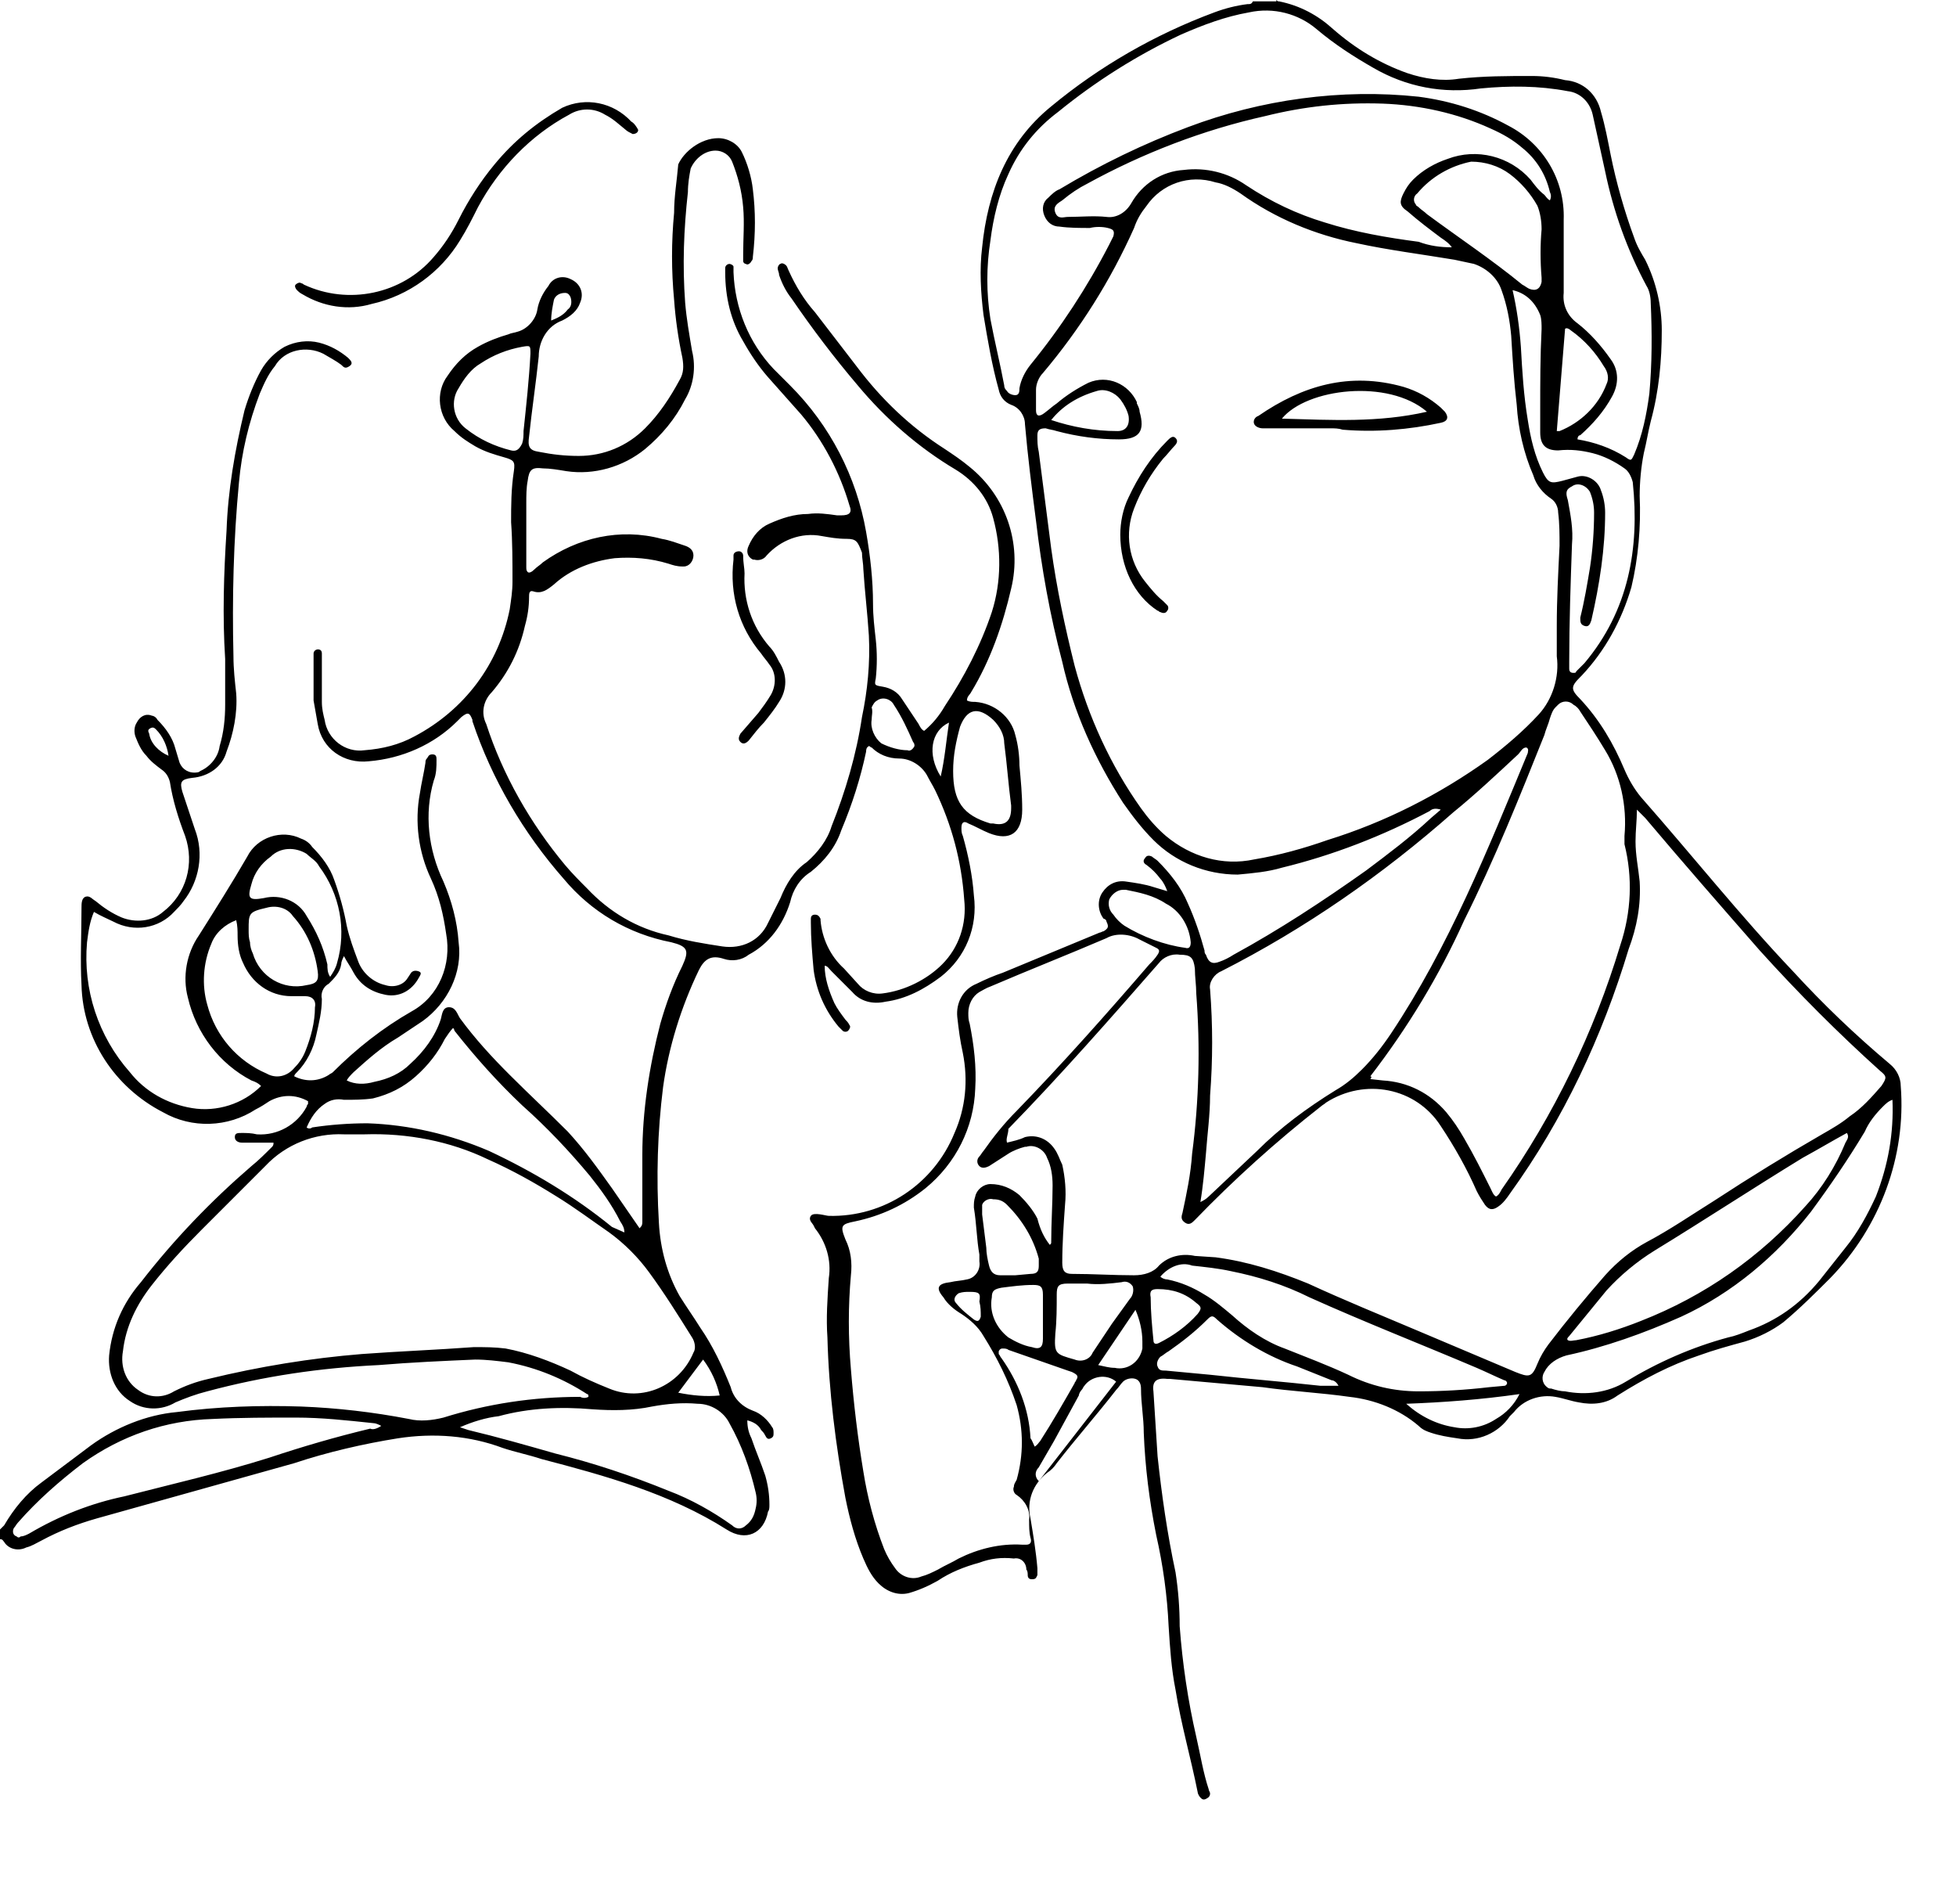 <?xml version="1.0" encoding="utf-8"?>
<!-- Generator: Adobe Illustrator 21.0.0, SVG Export Plug-In . SVG Version: 6.00 Build 0)  -->
<svg version="1.1" id="图层_1" xmlns="http://www.w3.org/2000/svg" xmlns:xlink="http://www.w3.org/1999/xlink" x="0px" y="0px"
	 viewBox="0 0 141.6 137.8" style="enable-background:new 0 0 141.6 137.8;" xml:space="preserve">
<title>资源 4</title>
<path id="图层_2" d="M92.4,0c0.1,0.1,0.1,0.1,0.2,0.1c1.5,0.3,2.8,1,3.9,2c1.6,1.4,3.4,2.5,5.4,3.2c1.2,0.4,2.5,0.6,3.7,0.4
	c1.8-0.2,3.5-0.2,5.3-0.2c0.8,0,1.6,0.1,2.4,0.3c1.3,0.1,2.3,1,2.6,2.3c0.3,1,0.5,2.1,0.7,3.1c0.4,2,1,4.1,1.7,6
	c0.2,0.6,0.5,1.1,0.8,1.6c0.8,1.6,1.2,3.4,1.2,5.1c0,2.2-0.2,4.4-0.8,6.6c-0.2,0.8-0.3,1.5-0.5,2.3c-0.2,1-0.3,2.1-0.3,3.1
	c0.1,2.2-0.1,4.5-0.6,6.6c-0.7,2.4-1.9,4.6-3.6,6.4l-0.1,0.1c-0.7,0.7-0.7,0.9,0,1.6c1.4,1.5,2.4,3.2,3.2,5.1c0.3,0.7,0.7,1.4,1.2,2
	c3.7,4.2,7.2,8.6,11,12.6c2.2,2.4,4.5,4.6,7,6.7c0.5,0.4,0.8,1,0.8,1.6c0.4,5.1-1.5,10.2-5.1,13.9c-1.1,1.1-2.2,2.2-3.4,3.2
	c-0.8,0.6-1.8,1.1-2.8,1.4c-1.1,0.3-2.2,0.6-3.3,1c-2.1,0.7-4,1.7-5.9,2.9c-0.8,0.6-1.8,0.7-2.8,0.5c-0.6-0.1-1.1-0.3-1.7-0.4
	c-1.1-0.2-2.3,0.2-3,1.1c-0.1,0.1-0.2,0.2-0.3,0.3c-0.8,1.2-2.3,1.9-3.8,1.6c-0.7-0.1-1.3-0.2-1.9-0.4c-0.3-0.1-0.6-0.2-0.9-0.5
	c-1.4-1.2-3.2-1.9-5-2.1c-2.1-0.3-4.2-0.4-6.3-0.7c-2.2-0.2-4.5-0.4-6.7-0.6h-0.2c-0.8-0.1-1.1,0.2-1,0.9c0.1,1.6,0.2,3.2,0.3,4.7
	c0.3,2.8,0.7,5.6,1.3,8.4c0.2,1.3,0.3,2.6,0.3,3.9c0.2,2.7,0.6,5.4,1.2,8c0.3,1.3,0.5,2.6,0.9,3.8c0,0.1,0.1,0.2,0.1,0.3
	c0,0.2-0.1,0.3-0.3,0.4c-0.2,0.1-0.3,0-0.4-0.1s-0.2-0.3-0.2-0.4c-0.5-2.5-1.2-4.9-1.6-7.4c-0.3-1.5-0.4-3-0.5-4.6
	c-0.1-2.2-0.4-4.4-0.9-6.6c-0.5-2.5-0.8-4.9-0.9-7.4c0-1.1-0.2-2.1-0.2-3.2c0-0.3-0.1-0.6-0.4-0.7s-0.7,0-0.9,0.2
	c-0.2,0.2-0.3,0.4-0.5,0.6c-1.4,1.8-2.9,3.5-4.3,5.3c-0.2,0.3-0.4,0.5-0.7,0.7c-1,0.8-1.5,2-1.2,3.3c0.2,1.2,0.4,2.4,0.5,3.6
	c0,0.2,0,0.3,0,0.5c-0.1,0.2-0.1,0.3-0.4,0.3c-0.2,0-0.3-0.1-0.3-0.3c0-0.1,0-0.3-0.1-0.4c0-0.5-0.4-0.9-0.9-0.8
	c-0.9-0.1-1.7,0-2.5,0.3c-1.1,0.3-2.1,0.7-3,1.3c-0.7,0.4-1.4,0.7-2.1,0.9c-0.8,0.2-1.6-0.1-2.2-0.7c-0.5-0.5-0.8-1.1-1.1-1.8
	c-0.6-1.4-1-2.9-1.3-4.4c-0.7-3.8-1.2-7.7-1.3-11.6c-0.1-1.4,0-2.8,0.1-4.3c0.2-1.3-0.2-2.6-1-3.6l-0.1-0.2
	c-0.1-0.2-0.4-0.4-0.2-0.7s1.1,0,1.3,0c4,0.1,7.6-2.3,9.1-6c0.8-1.8,1-3.8,0.6-5.8c-0.2-0.9-0.3-1.7-0.4-2.6c-0.1-1,0.4-2,1.4-2.4
	c0.6-0.3,1.3-0.6,1.9-0.8l7-2.9c0.1,0,0.2-0.1,0.3-0.1c0.3-0.2,0.4-0.3,0.2-0.7c0-0.1-0.1-0.2-0.2-0.2c-0.4-0.5-0.5-1.3-0.1-1.9
	s1-0.9,1.7-0.8c0.7,0.1,1.4,0.2,2,0.4c0.3,0.1,0.7,0.2,1,0.3c-0.1-0.3-0.3-0.7-0.5-0.9c-0.3-0.4-0.6-0.7-1-1
	c-0.2-0.1-0.3-0.3-0.1-0.5c0.1-0.2,0.3-0.2,0.5-0.1l0,0c0.1,0.1,0.3,0.2,0.4,0.3c0.9,0.9,1.7,1.9,2.2,3.1c0.5,1.1,0.9,2.3,1.2,3.4
	c0,0.1,0,0.2,0.1,0.3c0.2,0.6,0.5,0.7,1,0.5c0.3-0.1,0.7-0.3,1-0.5c3.3-1.8,6.5-3.9,9.6-6.1c1.6-1.2,3.2-2.4,4.7-3.8l0.7-0.6
	c-0.3-0.1-0.6-0.1-0.8,0.1c-3.4,1.8-7,3.2-10.7,4.1c-1,0.3-2.1,0.4-3.2,0.5c-2.3,0-4.5-0.9-6.1-2.5c-0.8-0.8-1.5-1.7-2.2-2.7
	c-2-3.1-3.6-6.6-4.4-10.2c-0.9-3.4-1.5-6.8-1.9-10.2c-0.3-2.3-0.6-4.7-0.8-7c0-0.6-0.4-1.2-1-1.4c-0.5-0.2-0.8-0.6-0.9-1.1
	c-0.5-1.8-0.8-3.6-1.1-5.4c-0.2-1.6-0.3-3.3-0.1-4.9c0.4-4,1.8-7.6,5-10.2c3.5-2.9,7.5-5.2,11.8-6.8c0.8-0.3,1.6-0.5,2.4-0.6
	c0.2,0,0.3,0,0.4-0.2h1.7V0z M112.9,39.5c0-0.8,0-1.6-0.1-2.4c0-0.4-0.2-0.8-0.5-1c-0.6-0.4-1.1-1-1.3-1.7c-0.7-1.6-1.1-3.4-1.2-5.1
	c-0.2-1.7-0.3-3.3-0.4-5c-0.1-1.1-0.3-2.2-0.7-3.3c-0.3-0.9-1.1-1.6-2-1.9c-0.5-0.1-0.9-0.2-1.4-0.3c-2.4-0.4-4.8-0.7-7.1-1.2
	c-3-0.6-5.9-1.8-8.4-3.6c-0.6-0.4-1.2-0.7-1.8-0.8c-1.9-0.6-3.9,0.1-5,1.7c-0.4,0.5-0.7,1-0.9,1.6c-1.7,3.8-3.9,7.3-6.6,10.5
	c-0.3,0.3-0.5,0.8-0.5,1.2c0,0.5,0,1,0,1.5c0,0.4,0.2,0.5,0.6,0.2s0.6-0.5,0.9-0.7c0.7-0.6,1.5-1.1,2.3-1.5c1.4-0.6,2.9,0.1,3.5,1.4
	c0,0,0,0,0,0.1c0.1,0.2,0.2,0.4,0.2,0.6c0.4,1.4,0,2-1.5,2s-3-0.2-4.5-0.6c-0.3-0.1-0.5-0.1-0.8-0.2c-0.4,0-0.6,0.1-0.6,0.5
	s0,0.8,0.1,1.2c0.3,2.3,0.6,4.7,0.9,7c0.4,2.9,1,5.7,1.7,8.5c1,3.7,2.6,7.2,4.8,10.3c0.5,0.7,1.1,1.4,1.8,2c1.8,1.5,4.1,2.2,6.4,1.7
	c1.8-0.3,3.6-0.8,5.3-1.4c4.2-1.3,8.1-3.3,11.6-5.8c1.3-1,2.6-2.1,3.7-3.3c1-1.1,1.5-2.7,1.3-4.2c0-0.7,0-1.4,0-2.2
	C112.7,43.4,112.8,41.5,112.9,39.5z M72.9,82.7c0.4-0.1,0.9-0.2,1.3-0.4c0.8-0.2,1.6,0.1,2.1,0.8c0.3,0.4,0.4,0.8,0.6,1.2
	c0.2,0.9,0.3,1.9,0.2,2.9c-0.1,1.4-0.2,2.8-0.2,4.2c0,0.6,0.2,0.8,0.7,0.8c1.5,0,3,0.1,4.5,0.1c0.7,0,1.4-0.2,1.8-0.7
	c0.7-0.7,1.7-0.9,2.6-0.7L88,91c2.3,0.3,4.5,1,6.7,1.9c2.6,1.2,5.3,2.3,7.9,3.4l7.1,3c1,0.4,1.2,0.4,1.6-0.6c0.2-0.5,0.5-1,0.8-1.4
	c1.3-1.7,2.7-3.4,4.1-5c0.9-1,1.9-1.8,3-2.4c1.7-0.9,3.3-2,4.9-3c2.6-1.7,5.2-3.3,7.8-4.8c0.7-0.4,1.4-0.8,2-1.3
	c0.9-0.6,1.6-1.4,2.3-2.2c0.4-0.6,0.4-0.7-0.1-1.1c-3-2.7-5.9-5.6-8.7-8.7c-2.8-3.2-5.6-6.4-8.3-9.6c-0.2-0.2-0.4-0.4-0.6-0.6
	c0,0.8-0.1,1.5-0.1,2.3c0,1,0.2,1.9,0.3,2.9c0.1,1.7-0.2,3.3-0.8,4.9c-1.9,6.3-4.7,12.3-8.6,17.7c-0.2,0.3-0.5,0.7-0.8,0.9
	c-0.4,0.3-0.7,0.3-1-0.1c-0.2-0.3-0.4-0.6-0.6-1c-0.7-1.6-1.6-3.2-2.6-4.7c-1.8-2.8-5.5-3.5-8.3-1.7c-0.1,0.1-0.3,0.2-0.4,0.3
	c-3.2,2.5-6.3,5.3-9.1,8.2c-0.2,0.2-0.4,0.4-0.7,0.2s-0.3-0.4-0.2-0.7c0.3-1.4,0.6-2.8,0.7-4.3c0.5-3.8,0.6-7.7,0.3-11.6
	c0-0.6-0.1-1.2-0.1-1.8c-0.1-0.8-0.3-1-1.1-1c-0.6-0.1-1.2,0.2-1.5,0.6c-3.5,4-7.1,8.1-10.9,12C73,82.1,72.8,82.4,72.9,82.7
	L72.9,82.7z M76,90.1c0.1-0.1,0.1-0.1,0.1-0.2c0-1.4,0.1-2.8,0.1-4.1c0-0.7-0.1-1.4-0.4-2c-0.2-0.6-0.9-1-1.5-0.8c0,0,0,0-0.1,0
	c-0.4,0.1-0.9,0.3-1.2,0.5l-1.4,0.9c-0.2,0.1-0.5,0.2-0.7,0s-0.2-0.5,0-0.7c0.1-0.1,0.2-0.3,0.3-0.4c0.7-1,1.5-2,2.4-2.9
	c3.3-3.4,6.5-7,9.6-10.6c0.2-0.2,0.4-0.4,0.6-0.7s0.1-0.4-0.1-0.5s-0.8-0.4-1.2-0.6c-0.7-0.4-1.7-0.5-2.4-0.1
	c-2.8,1.2-5.6,2.3-8.4,3.5c-0.3,0.1-0.6,0.3-0.8,0.4c-0.5,0.3-0.8,0.9-0.8,1.5c0,0.3,0,0.5,0.1,0.8c0.3,1.5,0.5,3.1,0.4,4.7
	c-0.1,2.8-1.4,5.4-3.6,7.2c-1.5,1.2-3.2,2-5.1,2.4c-1,0.2-1.1,0.3-0.7,1.3c0.4,0.8,0.5,1.7,0.4,2.6c-0.2,2.2-0.2,4.5,0,6.8
	c0.2,2.5,0.5,5,0.9,7.4c0.3,1.9,0.8,3.8,1.5,5.6c0.2,0.5,0.5,1,0.8,1.4c0.4,0.6,1.2,0.9,1.9,0.6c0.4-0.1,0.8-0.3,1.2-0.5
	c0.5-0.3,1-0.5,1.5-0.8c1.4-0.7,3-1.1,4.6-1c0.1,0,0.2,0,0.3,0c0.3,0,0.4-0.2,0.3-0.5c-0.1-0.4-0.1-0.8-0.1-1.3
	c0.1-0.7-0.3-1.4-0.9-1.8c-0.2-0.1-0.3-0.4-0.2-0.6c0-0.2,0.1-0.3,0.2-0.5c0.5-1.8,0.5-3.6,0-5.4c-0.6-1.8-1.4-3.4-2.4-5
	c-0.4-0.7-1-1.2-1.6-1.6c-0.5-0.3-1-0.7-1.3-1.2c-0.6-0.7-0.4-1,0.5-1.1c0.4-0.1,0.8-0.1,1.2-0.2c0.6-0.1,1-0.7,0.9-1.3
	c0-0.2,0-0.3,0-0.5c-0.2-1.1-0.2-2.2-0.4-3.4c0-0.3,0-0.5,0.1-0.8c0.1-0.5,0.6-0.9,1.1-0.9c0.8,0,1.5,0.3,2.1,0.8
	c0.5,0.5,1,1.1,1.3,1.7C75.3,89,75.6,89.6,76,90.1z M114.2,31.8c1.2,0.2,2.4,0.6,3.5,1.3c0.4,0.3,0.4,0.2,0.6-0.2
	c0.6-1.4,0.9-2.9,1.1-4.4c0.2-2.2,0.2-4.4,0.1-6.6c0-0.4-0.1-0.9-0.3-1.2c-1.4-2.6-2.4-5.4-3-8.3c-0.3-1.4-0.6-2.7-0.9-4.1
	c-0.2-0.9-0.9-1.6-1.8-1.7c-2.1-0.4-4.2-0.4-6.3-0.2c-2.7,0.4-5.4-0.1-7.8-1.5c-1.4-0.8-2.8-1.7-4.1-2.8C94,1,92.2,0.5,90.4,0.9
	c-1.7,0.3-3.3,0.9-4.9,1.6c-3.2,1.5-6.2,3.4-8.9,5.6c-1.6,1.2-2.8,2.7-3.6,4.5c-0.7,1.5-1.1,3.2-1.3,4.8c-0.3,1.9-0.3,3.8,0,5.7
	c0.3,1.6,0.7,3.2,1,4.8c0,0.2,0.1,0.3,0.2,0.4c0.1,0.2,0.4,0.3,0.6,0.3c0.3,0,0.3-0.3,0.3-0.5c0.1-0.6,0.4-1.2,0.8-1.7
	c2.2-2.7,4.1-5.6,5.7-8.7c0.1-0.2,0.2-0.4,0.3-0.6c0.1-0.4,0-0.5-0.4-0.6s-0.9-0.1-1.3,0c-0.7,0-1.5,0-2.2-0.1
	c-0.5,0-0.9-0.3-1.1-0.8c-0.2-0.5-0.1-1,0.3-1.3c0.2-0.2,0.5-0.5,0.8-0.6c3-1.8,6.1-3.3,9.3-4.5c5.3-2,11.1-2.8,16.7-2.2
	c2.3,0.3,4.5,1,6.5,2.1c2.5,1.3,4.1,3.9,4,6.8c0,1.8,0,3.5,0,5.3c-0.1,0.9,0.3,1.7,1,2.2c0.9,0.7,1.7,1.6,2.4,2.6
	c0.6,0.8,0.6,1.8,0.1,2.7c-0.6,1.1-1.4,2-2.3,2.8C114.3,31.5,114.2,31.6,114.2,31.8L114.2,31.8z M99.2,78.1l0.9,0.1
	c1.8,0.1,3.4,0.9,4.6,2.3c0.5,0.6,0.9,1.2,1.3,1.9c0.7,1.2,1.3,2.4,1.9,3.6c0.1,0.2,0.2,0.5,0.4,0.6c0.2-0.1,0.3-0.3,0.4-0.5
	c3.8-5.4,6.7-11.4,8.6-17.7c0.8-2.4,0.9-4.9,0.3-7.3c0-0.2,0-0.4,0-0.6c0.2-2.2-0.3-4.4-1.4-6.2c-0.6-1-1.2-1.9-1.8-2.8
	c-0.1-0.2-0.3-0.4-0.5-0.5c-0.3-0.3-0.8-0.3-1.1,0c-0.1,0.1-0.1,0.1-0.2,0.2c-0.2,0.2-0.3,0.5-0.4,0.8c-0.1,0.4-0.3,0.8-0.4,1.2
	c-1.8,4.5-3.6,9-5.8,13.4c-1.8,4-4.1,7.8-6.8,11.3C99.3,77.9,99.3,78,99.2,78.1L99.2,78.1z M86.9,87c0.2-0.1,0.4-0.2,0.6-0.4
	l3.5-3.3c1.7-1.7,3.6-3.1,5.7-4.4c0.7-0.4,1.3-0.9,1.9-1.5c0.8-0.8,1.5-1.7,2.1-2.6c4.2-6.3,7-13.3,9.9-20.3c0-0.1,0.1-0.3-0.1-0.4
	c-0.3,0-0.4,0.3-0.6,0.5c-1.5,1.4-3.1,2.9-4.7,4.2c-5.1,4.5-10.7,8.4-16.8,11.5c-0.5,0.2-0.9,0.8-0.8,1.3c0.2,2.6,0.2,5.1,0,7.7
	c0,1.4-0.2,2.8-0.3,4.2C87.2,84.6,87.1,85.8,86.9,87z M105.1,17.9c-0.2-0.3-0.5-0.5-0.8-0.7c-0.8-0.6-1.6-1.2-2.4-1.9
	c-0.6-0.4-0.6-0.7-0.3-1.3c0.2-0.4,0.4-0.7,0.7-1c0.7-0.7,1.6-1.2,2.5-1.5c2.1-0.8,4.5-0.2,6,1.5c0.3,0.4,0.6,0.8,1,1.1
	c0.1,0.1,0.2,0.3,0.4,0.4c0.1-0.2,0.1-0.4,0-0.6c-0.3-1.3-1-2.4-2-3.2c-0.7-0.6-1.4-1-2.3-1.4c-2.4-1.1-5.1-1.7-7.8-1.8
	c-2.9-0.1-5.7,0.2-8.5,0.9c-4.5,1-8.9,2.7-12.9,4.9c-0.6,0.3-1.2,0.7-1.8,1.2c-0.3,0.2-0.7,0.4-0.5,0.9s0.6,0.3,0.9,0.3
	c0.9,0,1.9-0.1,2.8,0c0.7,0.1,1.4-0.3,1.8-1c0.8-1.4,2.2-2.3,3.8-2.4c1.6-0.2,3.2,0.2,4.5,1.1c1.8,1.2,3.7,2.1,5.7,2.7
	c2.2,0.7,4.5,1.1,6.8,1.4C103.5,17.8,104.3,17.9,105.1,17.9L105.1,17.9z M137,79.6c-0.3,0.1-0.5,0.3-0.7,0.5c-0.5,0.5-1,1.1-1.3,1.8
	c-1.2,2-2.5,3.9-3.9,5.8c-2.5,3.2-5.7,5.9-9.4,7.6c-2.7,1.2-5.5,2.2-8.3,2.8c-0.7,0.2-1.3,0.6-1.6,1.2c-0.2,0.3-0.2,0.8,0.2,1.1
	c0.1,0.1,0.2,0.1,0.3,0.1c0.3,0.1,0.7,0.2,1,0.2c1.5,0.3,3.1,0.1,4.4-0.7c2.3-1.4,4.8-2.5,7.4-3.2c0.5-0.1,1-0.3,1.5-0.5
	c2-0.7,3.7-1.9,5.1-3.6l1.9-2.4c0.9-1.1,1.6-2.4,2.2-3.7C136.7,84.3,137.1,82,137,79.6z M84,92.4c0.1,0.1,0.3,0.2,0.5,0.2
	c1,0.2,1.9,0.6,2.7,1.1c0.7,0.4,1.4,1,2,1.5c1.1,1,2.4,1.9,3.8,2.4c1.5,0.6,3.1,1.2,4.6,1.9c1.6,0.8,3.3,1.2,5.1,1.2
	c1.7,0,3.4-0.1,5.1-0.3l1.1-0.1c0.1,0,0.2-0.1,0.2-0.2s-0.1-0.2-0.2-0.2c-0.7-0.3-1.3-0.6-2-0.9c-4-1.7-8.1-3.3-12.1-5.1
	C93,93,91.1,92.4,89.1,92c-0.9-0.2-1.9-0.3-2.8-0.4C85.5,91.3,84.6,91.7,84,92.4z M113.5,97c0.2,0.1,0.4,0,0.6,0
	c1.6-0.3,3.2-0.8,4.7-1.4c4.6-1.8,8.6-4.6,11.9-8.3c1.2-1.3,2.2-2.9,2.9-4.6c0.1-0.2,0.3-0.4,0.1-0.7c-1.1,0.6-2.1,1.2-3.2,1.8
	c-3.6,2.2-7.1,4.5-10.7,6.7c-1.3,0.8-2.5,1.8-3.5,2.9c-0.9,1.1-1.8,2.2-2.7,3.3C113.5,96.8,113.4,96.9,113.5,97z M109.5,21
	c0.3,1.3,0.5,2.7,0.6,4.1c0.1,1.8,0.2,3.5,0.5,5.3c0.2,1.3,0.5,2.6,1.1,3.8c0.4,0.8,0.6,0.8,1.4,0.6c0.4-0.1,0.7-0.2,1.1-0.3
	c0.7-0.2,1.5,0.3,1.7,1c0.2,0.5,0.3,1.1,0.3,1.6c0,2.6-0.4,5.2-1,7.8c-0.1,0.3-0.2,0.5-0.5,0.4s-0.3-0.3-0.3-0.6
	c0.3-1.2,0.5-2.4,0.7-3.6c0.2-1.3,0.3-2.7,0.3-4c0-0.5-0.1-1-0.3-1.5c-0.3-0.5-0.9-0.7-1.3-0.4c-0.4,0.2-0.5,0.4-0.3,1
	c0.2,1.1,0.4,2.1,0.3,3.2c-0.1,2.8-0.2,5.7-0.2,8.5c0,0.2,0,0.3,0,0.5s0.1,0.3,0.3,0.3c0.1,0,0.2,0,0.2-0.1c0.2-0.2,0.4-0.4,0.6-0.6
	c3.2-3.8,4-8.3,3.5-13.1c-0.1-0.4-0.3-0.8-0.6-1c-0.7-0.5-1.5-0.9-2.3-1.1c-0.8-0.2-1.6-0.3-2.5-0.2c-0.9,0-1.3-0.4-1.3-1.3
	c0-0.5,0-1.1,0-1.6c0-2,0-3.9,0.1-5.9c0-0.3,0-0.7-0.1-1C111.1,21.8,110.4,21.2,109.5,21L109.5,21z M111.6,16.6
	c0-0.6-0.1-1.2-0.3-1.7c-0.5-0.9-1.2-1.7-2-2.3s-1.8-0.9-2.8-0.9c-1.5,0.3-2.9,1.1-3.9,2.3c-0.3,0.2-0.3,0.6-0.1,0.8
	c0,0.1,0.1,0.1,0.2,0.2c0.2,0.2,0.4,0.3,0.6,0.5c2.3,1.7,4.7,3.3,6.9,5.1c0.2,0.1,0.3,0.2,0.5,0.3c0.5,0.2,0.8,0,0.9-0.5
	c0-0.1,0-0.2,0-0.3C111.5,18.9,111.5,17.7,111.6,16.6L111.6,16.6z M96.9,100.3c-0.1-0.2-0.3-0.4-0.5-0.4l-2.5-1
	c-2.1-0.7-4.1-1.9-5.8-3.4c-0.3-0.3-0.4-0.3-0.7,0c-0.9,0.9-1.8,1.6-2.8,2.3c-0.2,0.1-0.4,0.3-0.6,0.4c-0.2,0.2-0.3,0.5-0.2,0.7
	c0.1,0.3,0.3,0.3,0.6,0.3l3.2,0.3c2.7,0.3,5.3,0.5,8,0.8C95.9,100.3,96.4,100.3,96.9,100.3z M78.7,92.9c-0.3,0-0.8,0-1.4,0
	c-0.7,0-0.8,0.2-0.8,0.8c0,0.9,0,1.9-0.1,2.8c-0.1,1.5,0,1.5,1.4,1.9c0.5,0.2,1.1,0,1.3-0.5l0,0l1.4-2.1l1.3-1.8
	c0.2-0.2,0.3-0.6,0.2-0.9c-0.2-0.3-0.5-0.4-0.8-0.3C80.4,92.9,79.5,93,78.7,92.9z M112.7,31.2c0.1,0,0.2,0,0.2,0
	c1.5-0.6,2.8-1.8,3.4-3.4c0.2-0.4,0.1-0.9-0.2-1.3c-0.6-1-1.4-1.9-2.4-2.6c-0.1-0.1-0.3-0.2-0.4-0.1L112.7,31.2z M74.9,104.7
	c0.2-0.1,0.3-0.3,0.4-0.4c0.9-1.4,1.7-2.8,2.5-4.2c0-0.1,0.1-0.1,0.1-0.2c0.2-0.3,0.1-0.4-0.3-0.6l-0.3-0.1L73,97.7
	c-0.1-0.1-0.3-0.1-0.4-0.1s-0.2,0-0.3,0.2c0,0.1,0,0.1,0,0.2c0.1,0.1,0.1,0.2,0.2,0.3c1.2,1.7,2,3.7,2.1,5.8
	C74.7,104.2,74.8,104.5,74.9,104.7L74.9,104.7z M73.5,92.3L73.5,92.3l1.1-0.1c0.5,0,0.6-0.2,0.6-0.6c0-0.2,0-0.4,0-0.5
	c-0.4-1.5-1.2-2.8-2.3-3.9c-0.3-0.3-0.6-0.4-1-0.4c-0.3-0.1-0.7,0.1-0.8,0.4c0,0.1,0,0.1,0,0.2c0,0.2,0,0.3,0,0.5
	c0.1,0.8,0.2,1.6,0.3,2.4c0,0.4,0.1,0.9,0.2,1.3s0.3,0.7,0.8,0.7C72.8,92.3,73.2,92.3,73.5,92.3z M81.5,64.4h-0.2
	c-0.4,0-0.8,0.3-1,0.7c-0.1,0.4,0,0.8,0.3,1.1c0.2,0.3,0.5,0.6,0.8,0.8c1.3,0.8,2.9,1.4,4.4,1.6c0.3,0.1,0.4-0.1,0.4-0.4
	c-0.1-1.2-0.8-2.3-1.8-2.8C83.5,64.8,82.5,64.6,81.5,64.4L81.5,64.4z M75.5,95.3L75.5,95.3c0-0.5,0-1,0-1.6S75.3,93,74.8,93
	c-0.8,0-1.5,0.1-2.3,0.2c-0.5,0.1-0.7,0.2-0.7,0.7c-0.2,1.1,0.3,2.2,1.2,2.9c0.5,0.3,1.1,0.6,1.7,0.7c0.6,0.2,0.8,0,0.8-0.6
	S75.5,95.8,75.5,95.3z M101.8,101.6c1,0.9,2.2,1.5,3.5,1.7c1,0.2,2.1,0,3-0.6c0.7-0.4,1.3-1,1.7-1.8
	C107.2,101.3,104.5,101.5,101.8,101.6L101.8,101.6z M76.1,30.4c1.5,0.5,3.1,0.8,4.8,0.8c0.6,0,0.9-0.4,0.8-1.1
	c-0.1-0.4-0.3-0.8-0.6-1.2c-0.4-0.5-1.1-0.8-1.7-0.6C78,28.7,76.9,29.4,76.1,30.4z M80.8,100c-0.7-0.6-1.8-0.4-2.3,0.3
	c-0.1,0.1-0.1,0.2-0.2,0.3c-0.1,0.1-0.2,0.3-0.2,0.4c-0.6,1.1-1.2,2.2-1.8,3.3l-1.1,1.9c-0.3,0.3-0.3,0.7,0,1L80.8,100z M83.8,93.3
	c-0.4,0-0.6,0.1-0.5,0.6c0,1,0.1,2.1,0.2,3.1c0,0.3,0.2,0.3,0.4,0.2c1-0.5,2-1.2,2.8-2.1c0.3-0.4,0.3-0.5-0.1-0.8
	C85.8,93.6,84.9,93.3,83.8,93.3L83.8,93.3z M82.2,94.8l-2.7,4c0.5,0.1,0.8,0.2,1.2,0.2c0.9,0.2,1.8-0.4,2-1.4c0-0.2,0-0.3,0-0.5
	C82.7,96.3,82.5,95.5,82.2,94.8L82.2,94.8z M70.2,93.5c-0.3,0-0.5,0-0.8,0.1c-0.3,0.2-0.4,0.5-0.2,0.7c0.4,0.5,0.8,0.8,1.3,1.2
	c0.3,0.2,0.4,0.1,0.5-0.2c0-0.4,0-0.7-0.1-1.1C71,93.6,70.9,93.5,70.2,93.5L70.2,93.5z M0,110.7c0.1-0.1,0.2-0.2,0.3-0.3
	c0.7-1.2,1.6-2.3,2.7-3.1c1.2-0.9,2.4-1.8,3.6-2.7c1.8-1.3,4-2.2,6.2-2.4c3-0.4,6-0.5,9-0.4c2.6,0.1,5.2,0.4,7.8,0.9
	c0.8,0.2,1.7,0.1,2.5-0.1c3.2-1,6.5-1.5,9.9-1.5c0.2,0.1,0.4,0.1,0.6,0c0-0.1,0-0.2-0.1-0.2c-1.7-1.1-3.6-1.9-5.7-2.3
	c-0.8-0.1-1.6-0.2-2.4-0.2c-2.3,0.1-4.6,0.2-7,0.4c-4.2,0.2-8.3,0.8-12.4,1.9c-0.8,0.2-1.6,0.5-2.3,0.8c-1,0.6-2.3,0.6-3.3-0.1
	c-1.1-0.7-1.6-2-1.5-3.3c0.2-2,1-3.8,2.3-5.3c2.4-3.1,5.1-5.9,8-8.4c0.5-0.4,1-0.9,1.5-1.4c0.1-0.1,0.1-0.2,0.1-0.3h-1.2h-1.1
	c-0.2,0-0.5-0.1-0.5-0.4s0.2-0.3,0.5-0.3s0.7,0,1.1,0.1c1.5,0.1,2.9-0.7,3.6-2c0-0.1,0.1-0.2,0.1-0.2c0-0.1,0-0.1,0-0.2
	c-0.9-0.5-1.9-0.5-2.8,0c-0.3,0.2-0.6,0.4-1,0.6c-2,1.3-4.6,1.4-6.7,0.2c-3.5-1.8-5.8-5.3-5.9-9.2c-0.1-1.8,0-3.7,0-5.6
	c0-0.3,0-0.7,0.3-0.8s0.5,0.2,0.7,0.3c0.6,0.5,1.2,0.9,1.9,1.2c1,0.4,2.2,0.3,3-0.4c1.7-1.3,2.3-3.5,1.6-5.5
	c-0.5-1.3-0.9-2.6-1.1-3.9c-0.1-0.4-0.3-0.7-0.6-0.9c-0.4-0.3-0.8-0.6-1.1-1c-0.4-0.4-0.6-0.9-0.8-1.4c-0.1-0.3-0.1-0.7,0.1-1
	c0.2-0.4,0.6-0.7,1.1-0.5c0.1,0,0.3,0.1,0.4,0.3c0.6,0.6,1.1,1.3,1.3,2.1c0.1,0.3,0.2,0.7,0.3,1c0.2,0.5,0.7,0.8,1.3,0.7
	c0.1,0,0.2-0.1,0.2-0.1c0.7-0.3,1.3-1,1.4-1.8c0.3-1,0.4-2,0.4-3c0-1.1,0-2.2,0-3.3c-0.2-3.1-0.1-6.2,0.1-9.3
	c0.1-2.9,0.6-5.8,1.3-8.7c0.3-1,0.7-2,1.2-2.9c0.4-0.7,1-1.3,1.7-1.7c0.8-0.4,1.7-0.5,2.5-0.3s1.5,0.6,2.1,1.1
	c0.2,0.2,0.4,0.4,0.1,0.6s-0.4,0.1-0.6-0.1c-0.4-0.3-0.8-0.5-1.3-0.8c-1.2-0.6-2.8-0.3-3.5,0.9c-0.5,0.6-0.8,1.3-1.1,2
	c-0.8,2.1-1.3,4.2-1.5,6.4c-0.4,4.2-0.5,8.4-0.4,12.6c0,0.9,0.1,1.8,0.2,2.7c0.1,1.4-0.2,2.9-0.7,4.2c-0.3,1.1-1.3,1.8-2.5,1.9
	c-0.8,0.1-0.9,0.3-0.7,1c0.3,0.9,0.6,1.8,0.9,2.7c0.7,1.8,0.3,3.8-0.8,5.2c-0.2,0.3-0.5,0.6-0.7,0.8c-1.1,1.2-2.9,1.5-4.4,0.7
	c-0.4-0.2-0.9-0.4-1.4-0.7c-0.3,0.7-0.4,1.4-0.5,2.2C6,71.6,7.1,75,9.4,77.6c1.1,1.4,2.7,2.3,4.5,2.6c1.8,0.3,3.7-0.3,5-1.6
	c-0.2-0.2-0.4-0.3-0.7-0.4c-2.3-1.2-4-3.4-4.6-6c-0.4-1.5-0.1-3.2,0.8-4.5c1.2-1.9,2.4-3.8,3.5-5.7c0.7-1.4,2.5-2,3.9-1.3
	c0.3,0.1,0.6,0.3,0.8,0.6c0.7,0.7,1.3,1.5,1.6,2.4c0.4,1.1,0.7,2.2,0.9,3.3c0.2,0.9,0.5,1.7,0.8,2.5c0.3,0.9,1.1,1.6,2,1.8
	c0.6,0.2,1.3,0,1.6-0.5l0.2-0.3c0.1-0.2,0.3-0.3,0.6-0.2s0.1,0.3,0,0.5c-0.5,0.9-1.4,1.4-2.4,1.2c-1-0.2-1.8-0.7-2.3-1.6
	c-0.2-0.4-0.5-0.8-0.7-1.2c-0.1,0.2-0.2,0.4-0.2,0.6c-0.1,0.6-0.5,1-0.9,1.4c-0.4,0.2-0.6,0.7-0.5,1.1c0,0.9-0.2,1.7-0.4,2.6
	c-0.2,1-0.7,2-1.4,2.7c-0.1,0.1-0.2,0.2-0.2,0.3c0.8,0.4,1.7,0.4,2.5-0.1c0.1-0.1,0.2-0.1,0.3-0.2c1.7-1.7,3.6-3.2,5.7-4.4
	c2-1.1,2.9-3.4,2.5-5.6c-0.2-1.4-0.5-2.7-1.1-4c-0.9-1.9-1.2-4.1-0.8-6.2c0.1-0.7,0.3-1.5,0.4-2.2c0-0.1,0-0.2,0.1-0.3
	s0.1-0.3,0.4-0.3s0.3,0.2,0.3,0.4c0,0.5,0,1-0.2,1.5c-0.7,2.4-0.4,5,0.7,7.3c0.6,1.4,1,2.9,1.1,4.4c0.3,2.2-0.8,4.4-2.6,5.7
	c-0.6,0.4-1.2,0.8-1.8,1.2c-1.2,0.7-2.2,1.6-3.2,2.5c-0.2,0.2-0.4,0.4-0.5,0.6c0.6,0.3,1.3,0.3,2,0.1c1-0.2,1.9-0.6,2.6-1.3
	c1-0.9,1.8-2,2.2-3.2c0.1-0.3,0.1-0.9,0.6-0.9c0.5,0,0.6,0.5,0.8,0.8c1.1,1.5,2.3,2.8,3.6,4.1c1.4,1.4,2.8,2.7,4.2,4.1
	c1.2,1.3,2.2,2.7,3.2,4.1l2,2.9c0.2-0.2,0.2-0.3,0.2-0.5c0-1.6,0-3.2,0-4.8c0-3.2,0.5-6.4,1.3-9.5c0.4-1.4,0.9-2.8,1.6-4.2
	c0.5-1.1,0.4-1.4-0.8-1.7c-3.1-0.6-5.8-2.2-7.8-4.6c-2.9-3.3-5.2-7.2-6.6-11.4v-0.1c-0.2-0.5-0.3-0.6-0.8-0.2
	c-0.1,0.1-0.2,0.2-0.3,0.3c-1.7,1.7-4,2.7-6.4,2.9c-1.8,0.2-3.4-0.9-3.7-2.7c-0.1-0.6-0.2-1.1-0.3-1.7c0-1,0-2,0-3
	c0-0.1,0-0.3,0-0.4c0-0.2,0.2-0.3,0.3-0.3c0.2,0,0.3,0.1,0.3,0.3s0,0.4,0,0.6c0,1,0,1.9,0,2.9c0,0.5,0.1,0.9,0.2,1.3
	c0.2,1.4,1.5,2.4,2.9,2.2l0,0c1.3-0.1,2.5-0.4,3.6-1c3.6-1.9,6.1-5.2,6.9-9.2c0.1-0.7,0.2-1.3,0.2-2c0-1.4,0-2.9-0.1-4.3
	c0-1.2,0-2.4,0.2-3.7c0.1-0.7,0-0.8-0.7-1s-1.4-0.4-2.1-0.8c-0.5-0.3-1-0.6-1.5-1.1c-1.2-1-1.4-2.8-0.5-4c0.6-0.9,1.3-1.6,2.2-2.1
	c0.7-0.4,1.5-0.7,2.2-0.9c0.2-0.1,0.4-0.1,0.7-0.2c0.7-0.2,1.3-0.9,1.4-1.6c0.1-0.6,0.4-1.2,0.8-1.7c0.3-0.6,1-0.8,1.6-0.5l0,0
	c0.7,0.3,1,1,0.7,1.7l0,0c-0.2,0.6-0.7,1-1.3,1.3c-1.1,0.4-1.7,1.5-1.7,2.6c-0.2,1.9-0.5,3.9-0.7,5.8c-0.1,0.7,0,1,0.7,1.1
	c1,0.2,1.9,0.3,2.9,0.3c1.8,0,3.5-0.7,4.8-2c1-1,1.8-2.2,2.5-3.5c0.3-0.5,0.3-1,0.2-1.6c-0.3-1.4-0.5-2.8-0.6-4.2
	c-0.2-2.1-0.2-4.2,0-6.3c0-1.2,0.2-2.3,0.3-3.5C49.5,11,50.7,10,52,10c0.7,0,1.4,0.4,1.7,1c0.4,0.8,0.7,1.8,0.8,2.7
	c0.2,1.6,0.2,3.2,0,4.9c0,0.1,0,0.2-0.1,0.3c-0.1,0.2-0.3,0.3-0.4,0.2c-0.1,0-0.2-0.1-0.2-0.2c0-0.2,0-0.4,0-0.5
	c0-1.1,0.1-2.3,0-3.4c-0.1-1.2-0.4-2.3-0.8-3.3c-0.2-0.5-0.7-0.8-1.2-0.8c-0.8,0-1.5,0.6-1.8,1.3c-0.1,0.5-0.2,1.1-0.2,1.7
	c-0.3,2.7-0.4,5.3-0.2,8c0.1,1.2,0.3,2.3,0.5,3.5c0.3,1.2,0.1,2.5-0.5,3.5c-0.7,1.4-1.7,2.6-2.9,3.6c-1.6,1.3-3.7,1.9-5.7,1.6
	c-0.6-0.1-1.2-0.2-1.7-0.2c-0.8-0.1-1,0.1-1.1,0.9c-0.1,0.5-0.1,1.1-0.1,1.6c0,1.5,0,3.1,0,4.6c0,0.2,0,0.3,0.1,0.4s0.3,0,0.5-0.2
	s0.4-0.3,0.6-0.5c2.5-1.8,5.6-2.5,8.6-1.7c0.6,0.1,1.1,0.3,1.7,0.5c0.3,0.1,0.6,0.3,0.6,0.7S49.9,41,49.5,41h-0.1
	c-0.4,0-0.7-0.1-1-0.2c-1.3-0.4-2.6-0.5-3.9-0.4c-1.6,0.2-3.2,0.8-4.4,1.9c-0.5,0.4-0.9,0.7-1.5,0.5c-0.3-0.1-0.3,0.2-0.3,0.4
	c0,0.7-0.1,1.4-0.3,2.1c-0.4,1.8-1.2,3.4-2.4,4.8c-0.6,0.6-0.8,1.5-0.4,2.3c1.2,3.7,3.2,7.2,5.7,10.2c0.5,0.6,1.1,1.2,1.6,1.7
	c1.6,1.7,3.6,2.9,5.9,3.4c1.3,0.4,2.6,0.6,3.9,0.8c1.4,0.2,2.7-0.4,3.3-1.7c0.3-0.6,0.6-1.2,0.9-1.8c0.4-1,1-2,1.9-2.6
	c0.8-0.7,1.5-1.6,1.8-2.6c1-2.5,1.8-5.2,2.2-7.9C62.8,50,63,48,62.9,46c-0.1-1.6-0.3-3.2-0.4-4.8c0-0.4-0.1-0.8-0.1-1.2
	c-0.3-0.8-0.4-1-1.1-1s-1.2-0.1-1.8-0.2c-1.5-0.3-3,0.3-4,1.4c-0.2,0.3-0.6,0.4-0.9,0.3h-0.1c-0.4-0.2-0.5-0.6-0.3-1
	c0.3-0.7,0.8-1.3,1.5-1.6c0.9-0.4,1.8-0.7,2.8-0.7c0.7-0.1,1.4,0,2.1,0.1c0.1,0,0.2,0,0.3,0c0.6,0,0.8-0.2,0.6-0.7
	c-0.7-2.4-1.9-4.7-3.5-6.6c-0.8-0.9-1.6-1.8-2.4-2.7c-0.7-0.8-1.3-1.7-1.8-2.6c-0.9-1.5-1.3-3.2-1.3-5c0-0.1,0-0.2,0-0.3
	c0-0.2,0.2-0.3,0.3-0.3s0.3,0.1,0.3,0.2s0,0.3,0,0.4c0.1,2.6,1.1,5.1,2.9,7c0.4,0.4,0.8,0.8,1.2,1.2c2.9,2.9,4.8,6.6,5.5,10.6
	c0.3,1.7,0.5,3.5,0.5,5.2c0,0.9,0.1,1.7,0.2,2.6c0.1,0.9,0.1,1.9,0,2.8c-0.1,0.5-0.1,0.5,0.5,0.6c0.6,0.1,1.1,0.4,1.4,0.9
	c0.4,0.6,0.8,1.2,1.2,1.8c0.1,0.2,0.2,0.4,0.4,0.5c0.6-0.5,1.1-1.1,1.5-1.8c1.4-2.1,2.6-4.4,3.4-6.8c0.7-2.2,0.7-4.6,0.1-6.8
	c-0.4-1.5-1.4-2.7-2.7-3.5c-2.7-1.6-5.1-3.7-7.1-6.1c-1.7-2-3.3-4.1-4.8-6.3c-0.4-0.5-0.7-1.1-0.9-1.7c0-0.2-0.1-0.3-0.1-0.5
	c0-0.1,0.1-0.3,0.2-0.3c0.1-0.1,0.3,0,0.4,0.1c0.1,0.1,0.1,0.2,0.2,0.4c0.5,1.1,1.1,2.1,1.9,3c1,1.3,2,2.6,3,3.9
	c1.8,2.4,3.9,4.4,6.4,6c0.6,0.4,1.2,0.8,1.8,1.3c2.6,2.1,3.8,5.5,3,8.8c-0.6,2.6-1.5,5.2-2.9,7.5c-0.1,0.2-0.3,0.3-0.3,0.6
	c0.2,0.1,0.4,0.1,0.6,0.1c1.4,0.1,2.6,1.1,2.9,2.4c0.2,0.7,0.3,1.5,0.3,2.2c0.1,1.1,0.2,2.1,0.2,3.2c0,1.7-0.9,2.3-2.4,1.7
	c-0.5-0.2-1-0.5-1.5-0.7c-0.3-0.2-0.5-0.1-0.5,0.3c0,0.2,0,0.4,0.1,0.6c0.4,1.4,0.7,2.9,0.8,4.3c0.3,2.3-0.6,4.5-2.4,5.9
	c-1.2,0.9-2.5,1.6-4,1.8c-0.9,0.2-1.8,0-2.4-0.7c-0.5-0.5-1-1-1.5-1.5c-0.2-0.2-0.3-0.4-0.5-0.4c0,0.9,0.3,1.8,0.7,2.7
	c0.2,0.4,0.5,0.8,0.8,1.2c0.1,0.1,0.2,0.2,0.3,0.4c0.1,0.1,0,0.3-0.1,0.4s-0.3,0.1-0.4,0l0,0c-0.1-0.1-0.2-0.2-0.3-0.3
	c-1-1.2-1.6-2.6-1.8-4.1c-0.1-1.1-0.2-2.3-0.2-3.4c0-0.1,0-0.2,0-0.3c0-0.2,0.1-0.3,0.3-0.3s0.3,0.1,0.4,0.3v0.1
	c0.1,1.3,0.7,2.6,1.7,3.5l1,1.1c0.4,0.5,1.1,0.8,1.8,0.7c1.6-0.2,3.2-1,4.3-2.1c1.2-1.2,1.8-2.9,1.6-4.7c-0.2-2.8-0.9-5.4-2.1-7.9
	c-0.2-0.4-0.4-0.7-0.6-1.1c-0.4-0.7-1.2-1.2-2-1.2s-1.5-0.3-2-0.8C63,54.1,63,54,62.9,54c-0.2,0.1-0.2,0.3-0.2,0.4
	c-0.4,1.9-1,3.8-1.8,5.7c-0.4,1.2-1.2,2.2-2.2,3c-0.8,0.5-1.3,1.3-1.5,2.2c-0.5,1.6-1.5,3-3,3.8c-0.5,0.4-1.2,0.5-1.8,0.3
	c-0.9-0.3-1.4,0-1.8,0.8c-1.3,2.7-2.2,5.6-2.6,8.5c-0.4,3.2-0.5,6.5-0.3,9.8c0.1,1.9,0.6,3.7,1.5,5.3c0.5,0.8,1,1.5,1.5,2.3
	c0.9,1.3,1.6,2.8,2.2,4.3c0.2,0.8,0.8,1.4,1.6,1.7c0.6,0.2,1.1,0.7,1.4,1.2c0.1,0.1,0.1,0.3,0.1,0.4c0,0.2,0,0.3-0.2,0.4
	s-0.3,0-0.4-0.2c-0.1-0.2-0.2-0.3-0.3-0.4c-0.2-0.4-0.6-0.6-1-0.7c0,0.5,0.1,0.9,0.3,1.3c0.3,0.9,0.7,1.8,1,2.7
	c0.2,0.7,0.3,1.4,0.3,2.1c0,0.2,0,0.4-0.1,0.5c-0.3,1.6-1.6,2.2-3,1.3c-4.1-2.6-8.8-3.9-13.4-5.1c-0.9-0.3-1.9-0.5-2.8-0.8
	c-2.4-0.9-5-1.1-7.6-0.7c-2.5,0.4-5.1,1-7.5,1.8l-14.3,4c-1.4,0.4-2.7,0.9-4,1.6c-0.4,0.2-0.7,0.4-1.1,0.5c-0.6,0.3-1.3,0.1-1.6-0.4
	c-0.1-0.1-0.1-0.2-0.3-0.2L0,110.7z M26.4,82.1c-0.5,0-1,0-1.5,0c-2.1-0.1-4.2,0.7-5.7,2.3c-1.5,1.5-3.1,3.1-4.6,4.6
	c-1.3,1.3-2.5,2.6-3.6,4s-1.9,3-2.1,4.8c-0.2,1.1,0.2,2.2,1.1,2.8c0.8,0.6,1.8,0.6,2.6,0.1c0.8-0.4,1.6-0.7,2.5-0.9
	c3.7-0.9,7.4-1.5,11.1-1.8c2.7-0.2,5.4-0.3,8.1-0.5c0.8,0,1.5,0,2.3,0.1c1.6,0.3,3.2,0.9,4.7,1.6c0.9,0.5,1.8,0.9,2.8,1.3
	c2.4,1,5.1-0.2,6.1-2.6c0.2-0.3,0.1-0.8-0.1-1.1c-1-1.6-2-3.2-3.1-4.7c-0.8-1.1-1.8-2.1-2.9-2.9c-1.3-0.9-2.5-1.8-3.8-2.6
	c-1.6-1-3.2-1.9-5-2.7C32.6,82.6,29.5,82,26.4,82.1z M33.3,103.3l0.6,0.2c2.1,0.5,4.2,1.1,6.3,1.7c2.8,0.7,5.5,1.6,8.2,2.7
	c1.6,0.6,3.2,1.5,4.6,2.5c0.3,0.3,0.7,0.3,1,0l0,0c0.4-0.3,0.6-0.7,0.7-1.2c0.1-0.4,0.1-0.8,0-1.2c-0.4-1.7-1-3.4-1.9-5
	c-0.4-0.8-1.3-1.4-2.3-1.4c-1.1-0.1-2.2,0-3.3,0.2c-1.4,0.3-2.9,0.3-4.3,0.2c-2.3-0.2-4.6-0.1-6.8,0.5
	C35.2,102.6,34.2,102.9,33.3,103.3z M45.2,89.2c0-0.3-0.1-0.5-0.3-0.8c-0.6-1.2-1.4-2.3-2.2-3.3c-1.5-1.8-3.1-3.5-4.9-5.1
	c-1.8-1.7-3.4-3.5-4.9-5.4c0-0.1-0.1-0.2-0.1-0.2c-0.2,0.2-0.4,0.5-0.6,0.8c-0.5,1-1.2,1.9-2.1,2.7c-0.9,0.8-1.9,1.3-3.1,1.6
	c-0.7,0.1-1.4,0.1-2.1,0.1c-0.5-0.1-1,0-1.4,0.3c-0.6,0.4-1,1-1.3,1.7c0.1,0.1,0.3,0.1,0.4,0c1.3-0.2,2.7-0.3,4-0.3
	c3,0.1,6,0.8,8.8,2c3.2,1.5,6.2,3.3,8.9,5.5L45.2,89.2z M27.6,103.2c-0.2-0.1-0.4-0.2-0.6-0.2c-1.9-0.2-3.7-0.4-5.6-0.4s-4,0-6,0.1
	c-3.4,0.1-6.6,1.2-9.4,3.2c-1.7,1.3-3.3,2.7-4.7,4.3c-0.1,0.1-0.2,0.3-0.3,0.4c-0.1,0.2-0.1,0.5,0.2,0.6c0.1,0.1,0.2,0.1,0.3,0
	c0.2,0,0.4-0.1,0.6-0.2c2.2-1.3,4.5-2.2,6.9-2.7c3.5-0.9,7-1.7,10.5-2.8c2.4-0.8,4.8-1.5,7.3-2.1C27,103.5,27.3,103.4,27.6,103.2
	L27.6,103.2z M17.1,66.6c-0.8,0.3-1.5,0.9-1.8,1.7c-0.6,1.4-0.7,3-0.3,4.4c0.6,2.3,2.2,4.1,4.3,5c0.7,0.4,1.5,0.2,2-0.4
	c0.3-0.3,0.6-0.7,0.8-1.2c0.4-1,0.7-2.1,0.7-3.2c0.1-0.5-0.2-0.8-0.7-0.8c-0.3,0-0.7,0-1,0c-1.6,0-2.9-1-3.5-2.4
	c-0.3-0.6-0.4-1.3-0.4-2C17.2,67.4,17.2,67,17.1,66.6z M38.4,25.6c0-0.6,0-0.6-0.6-0.5c-1.1,0.2-2.1,0.6-3,1.2
	c-0.7,0.4-1.2,1.1-1.6,1.8c-0.6,0.9-0.4,2.2,0.5,2.9c1,0.8,2.1,1.3,3.3,1.6c0.4,0.1,0.6-0.1,0.8-0.5c0.1-0.3,0.1-0.6,0.1-0.9
	C38.1,29.3,38.3,27.5,38.4,25.6L38.4,25.6z M69,55.8c0,2.2,0.7,3.2,2.7,3.8h0.2c0.9,0.2,1.3-0.2,1.3-1.1c0-0.1,0-0.1,0-0.2
	c-0.2-1.5-0.3-3-0.5-4.5c0-0.6-0.3-1.2-0.8-1.7c-1.1-1-1.9-0.8-2.4,0.5C69.2,53.7,69,54.7,69,55.8z M23.9,70.7
	c0.2-0.3,0.4-0.6,0.5-1c0.7-2.4,0.2-5-1.3-7c-0.2-0.4-0.6-0.6-0.9-0.9c-0.8-0.5-1.9-0.5-2.6,0.2c-0.7,0.5-1.2,1.2-1.4,2
	c-0.3,1-0.2,1.2,0.9,1c1.2-0.3,2.5,0.2,3.1,1.3c0.7,1.1,1.2,2.2,1.5,3.5C23.7,70.1,23.7,70.4,23.9,70.7z M18,67.3
	c0,0.3,0,0.6,0.1,0.9c0,0.3,0.1,0.6,0.2,0.8c0.5,1.7,2.2,2.7,3.9,2.3c0.7-0.1,0.9-0.3,0.8-1c-0.2-1.5-0.8-2.9-1.8-4
	c-0.4-0.6-1.2-0.8-1.9-0.6C18,66,18,66.1,18,67.3z M63.1,52.1c-0.1,0.6,0.2,1.3,0.7,1.7c0.6,0.3,1.3,0.5,1.9,0.5
	c0.2,0.1,0.4-0.1,0.5-0.3c0-0.1,0-0.2-0.1-0.3c-0.4-0.9-0.8-1.8-1.4-2.7c-0.2-0.4-0.8-0.6-1.2-0.3c-0.2,0.1-0.3,0.3-0.4,0.5
	C63.2,51.5,63.1,51.8,63.1,52.1z M49.1,100.8c1,0.2,2,0.3,3,0.2c-0.2-0.9-0.6-1.8-1.2-2.6L49.1,100.8z M68.1,56.2
	c0.3-1.3,0.4-2.6,0.6-3.9C67.4,52.9,67.1,54.6,68.1,56.2L68.1,56.2z M39.9,23.2c0.5-0.2,0.9-0.4,1.2-0.8c0.3-0.2,0.3-0.6,0.2-0.9
	c-0.1-0.2-0.2-0.3-0.4-0.3c-0.4,0-0.7,0.2-0.8,0.5C40,22.2,39.9,22.7,39.9,23.2z M12.2,54.7c-0.1-0.7-0.4-1.4-0.9-1.9
	c-0.1-0.1-0.2-0.2-0.4-0.1s-0.2,0.2-0.1,0.4C10.9,53.8,11.5,54.4,12.2,54.7z M46.2,9.4c0,0.2-0.2,0.3-0.4,0.3
	c-0.2-0.1-0.4-0.2-0.5-0.3c-0.5-0.4-0.9-0.8-1.5-1.1c-0.8-0.5-1.8-0.5-2.6,0c-2.8,1.5-5.1,3.9-6.6,6.7c-0.4,0.8-0.8,1.6-1.3,2.4
	c-1.4,2.3-3.7,4-6.4,4.6c-1.7,0.5-3.5,0.2-5-0.7c-0.2-0.1-0.3-0.2-0.4-0.3c-0.1-0.1-0.2-0.3-0.1-0.4s0.3-0.2,0.4-0.1
	c0.1,0,0.2,0.1,0.2,0.1c3.2,1.5,7.1,0.7,9.4-2c0.7-0.8,1.3-1.7,1.8-2.7c0.7-1.4,1.6-2.8,2.6-4c1.4-1.7,3-3,4.9-4.1
	c1.7-0.8,3.7-0.4,5,1C45.9,8.9,46.1,9.2,46.2,9.4z M53.9,41.5c-0.1,1.9,0.5,3.8,1.8,5.3c0.3,0.3,0.5,0.7,0.7,1.1
	c0.6,0.9,0.6,2,0,2.9c-0.3,0.5-0.7,1-1.1,1.5c-0.4,0.4-0.7,0.8-1.1,1.3c-0.2,0.2-0.4,0.3-0.6,0.1s-0.1-0.4,0-0.6l1.3-1.5
	c0.3-0.4,0.6-0.8,0.9-1.3c0.4-0.7,0.4-1.6-0.1-2.2c-0.2-0.3-0.4-0.5-0.6-0.8c-1.6-1.9-2.3-4.3-2-6.8c0-0.1,0-0.2,0-0.3
	c0-0.2,0.2-0.3,0.4-0.3s0.3,0.2,0.3,0.3l0,0C53.8,40.8,53.9,41.1,53.9,41.5z M96.3,31h-4.9c-0.2,0-0.5-0.1-0.6-0.3
	c-0.1-0.2,0-0.5,0.3-0.6c3.2-2.2,6.6-3.2,10.5-2.1c1,0.3,1.9,0.8,2.7,1.5c0.1,0.1,0.2,0.2,0.3,0.3c0.3,0.4,0.2,0.7-0.3,0.8
	c-2.3,0.5-4.7,0.7-7.1,0.5C96.9,31,96.6,31,96.3,31z M92.8,30.3c3.6,0.1,7,0.3,10.5-0.5C100.5,27.4,94.6,28.1,92.8,30.3L92.8,30.3z
	 M81.1,38.7c0-0.9,0.2-1.9,0.6-2.7c0.7-1.5,1.6-2.9,2.8-4.1c0.2-0.2,0.4-0.4,0.6-0.2s0.1,0.4-0.1,0.6s-0.5,0.6-0.8,0.9
	c-0.9,1.1-1.6,2.3-2.1,3.6c-0.7,1.8-0.4,3.8,0.8,5.3c0.4,0.5,0.8,1,1.3,1.4c0.1,0.1,0.2,0.2,0.3,0.3c0.1,0.1,0.1,0.3,0,0.4
	c-0.1,0.2-0.3,0.2-0.5,0.1c-0.1,0-0.1-0.1-0.2-0.1C82.1,43.1,81.1,41,81.1,38.7z"/>
</svg>
